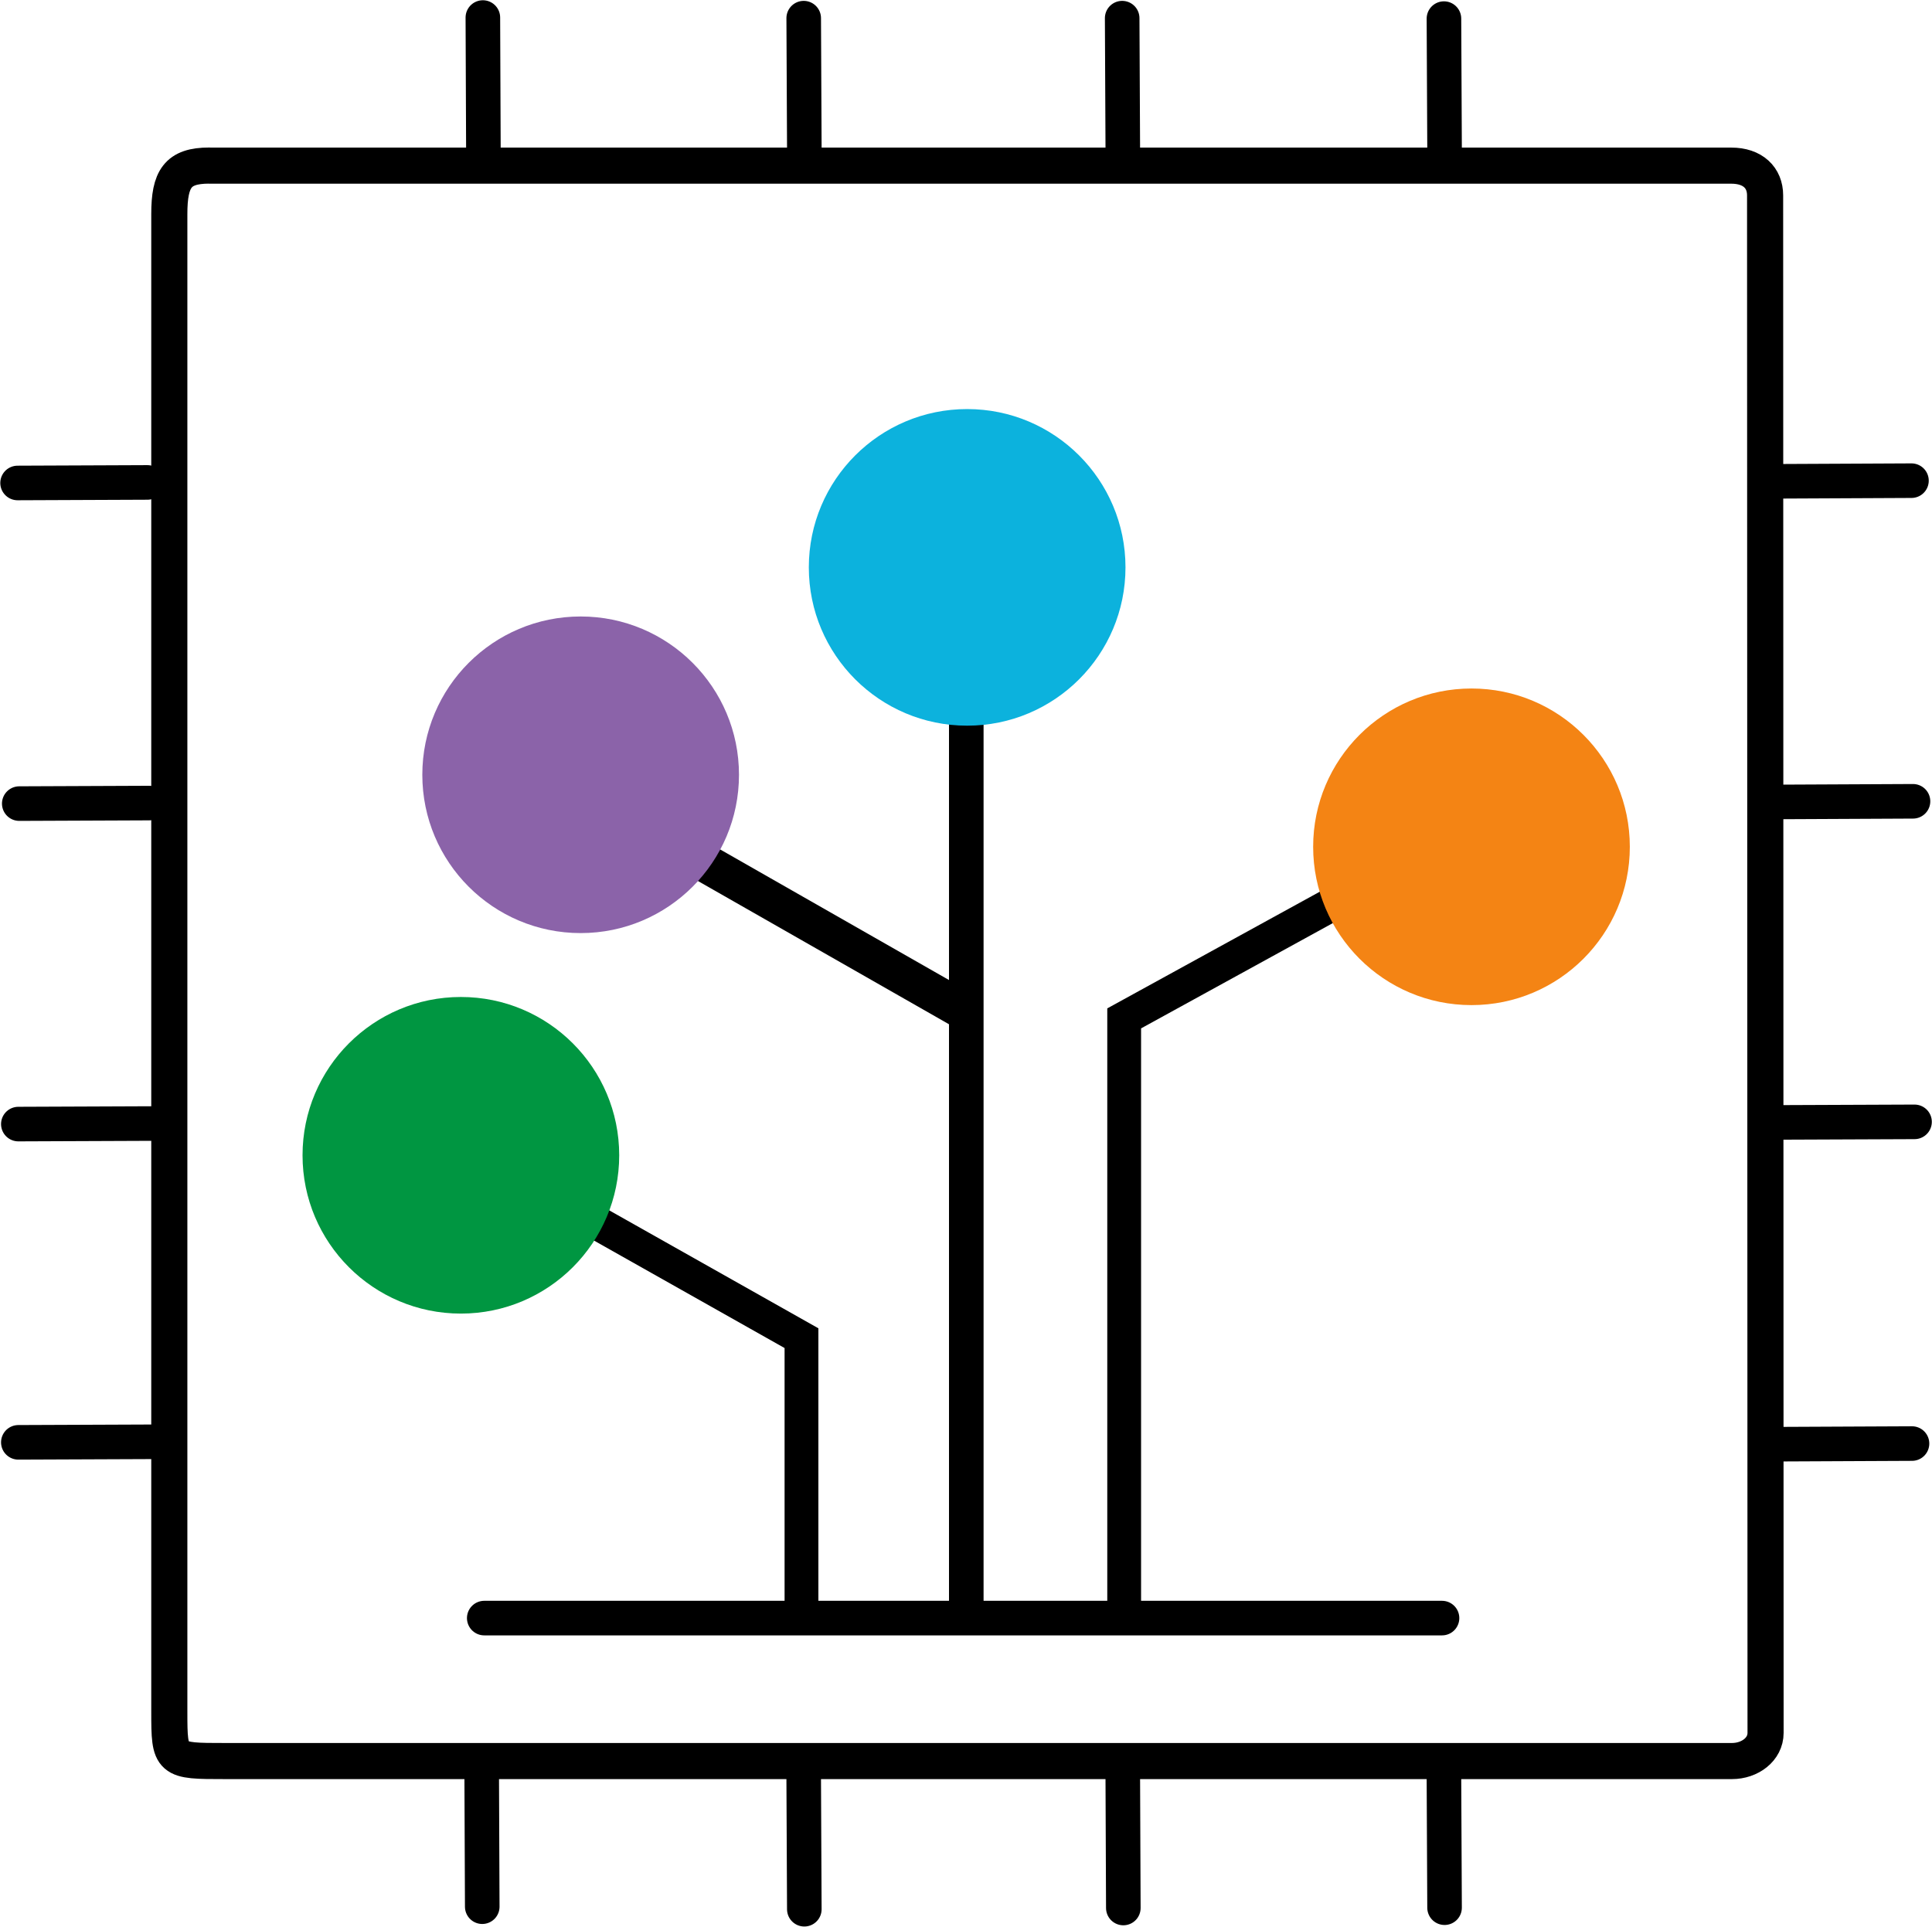 <svg xmlns="http://www.w3.org/2000/svg" viewBox="0 0 251.46 250.81">
  <g transform="translate(-52.713 -357.557)">
    <path fill="none" stroke="#000" stroke-width="4.5" d="M157.4 376.82l-.08-16.9M72.4 545.25l-17.3.07M301.57 545.48l-17.32.08M301.9 503.6l-17.2.07M301.7 461.87l-16.9.08M301.5 420.13l-16.92.08M240.73 376.88l-.08-16.9M198.85 376.82l-.08-16.9M115.63 377.2l-.07-17.36M71.9 420.36l-16.9.07M72.12 462.1l-16.9.07M72.3 503.82l-17.2.07M115.48 605.77l-.07-16.9M198.92 605.94l-.07-16.9M240.73 605.9l-.08-16.92M157.4 606.1l-.08-16.92M115.74 568.2H240.4" stroke-linecap="round"/>
    <path fill="none" stroke="#000" stroke-width="4.4" d="M157.03 567.96v-36.2l-27.8-15.68"/>
    <path fill="none" stroke="#000" stroke-width="5" d="M177.48 488.73l-33.36-19.04"/>
    <path fill="none" stroke="#000" stroke-width="4.5" d="M178.48 566.8V450.97"/>
    <path fill="none" stroke="#000" stroke-width="4.4" d="M199.03 567v-76.87l26.86-14.75"/>
    <path fill="none" stroke="#000" stroke-width="4.7" d="M79.95 379.12h198.1c2.8 0 4.4 1.57 4.4 3.87l.06 200.16c0 2.13-2.03 3.66-4.38 3.66H81.98c-7.14 0-7.23 0-7.23-6.4V385.43c0-4.6 1.08-6.32 5.2-6.32z" stroke-linejoin="round"/>
    <circle cx="128.288" cy="458.418" r="20.608" fill="#8b63a9"/>
    <circle cx="178.593" cy="431.417" r="20.608" fill="#0cb2dd"/>
    <circle cx="244.235" cy="467.794" r="20.608" fill="#f48414"/>
    <circle cx="112.698" cy="507.952" r="20.608" fill="#009641"/>
  </g>
</svg>
